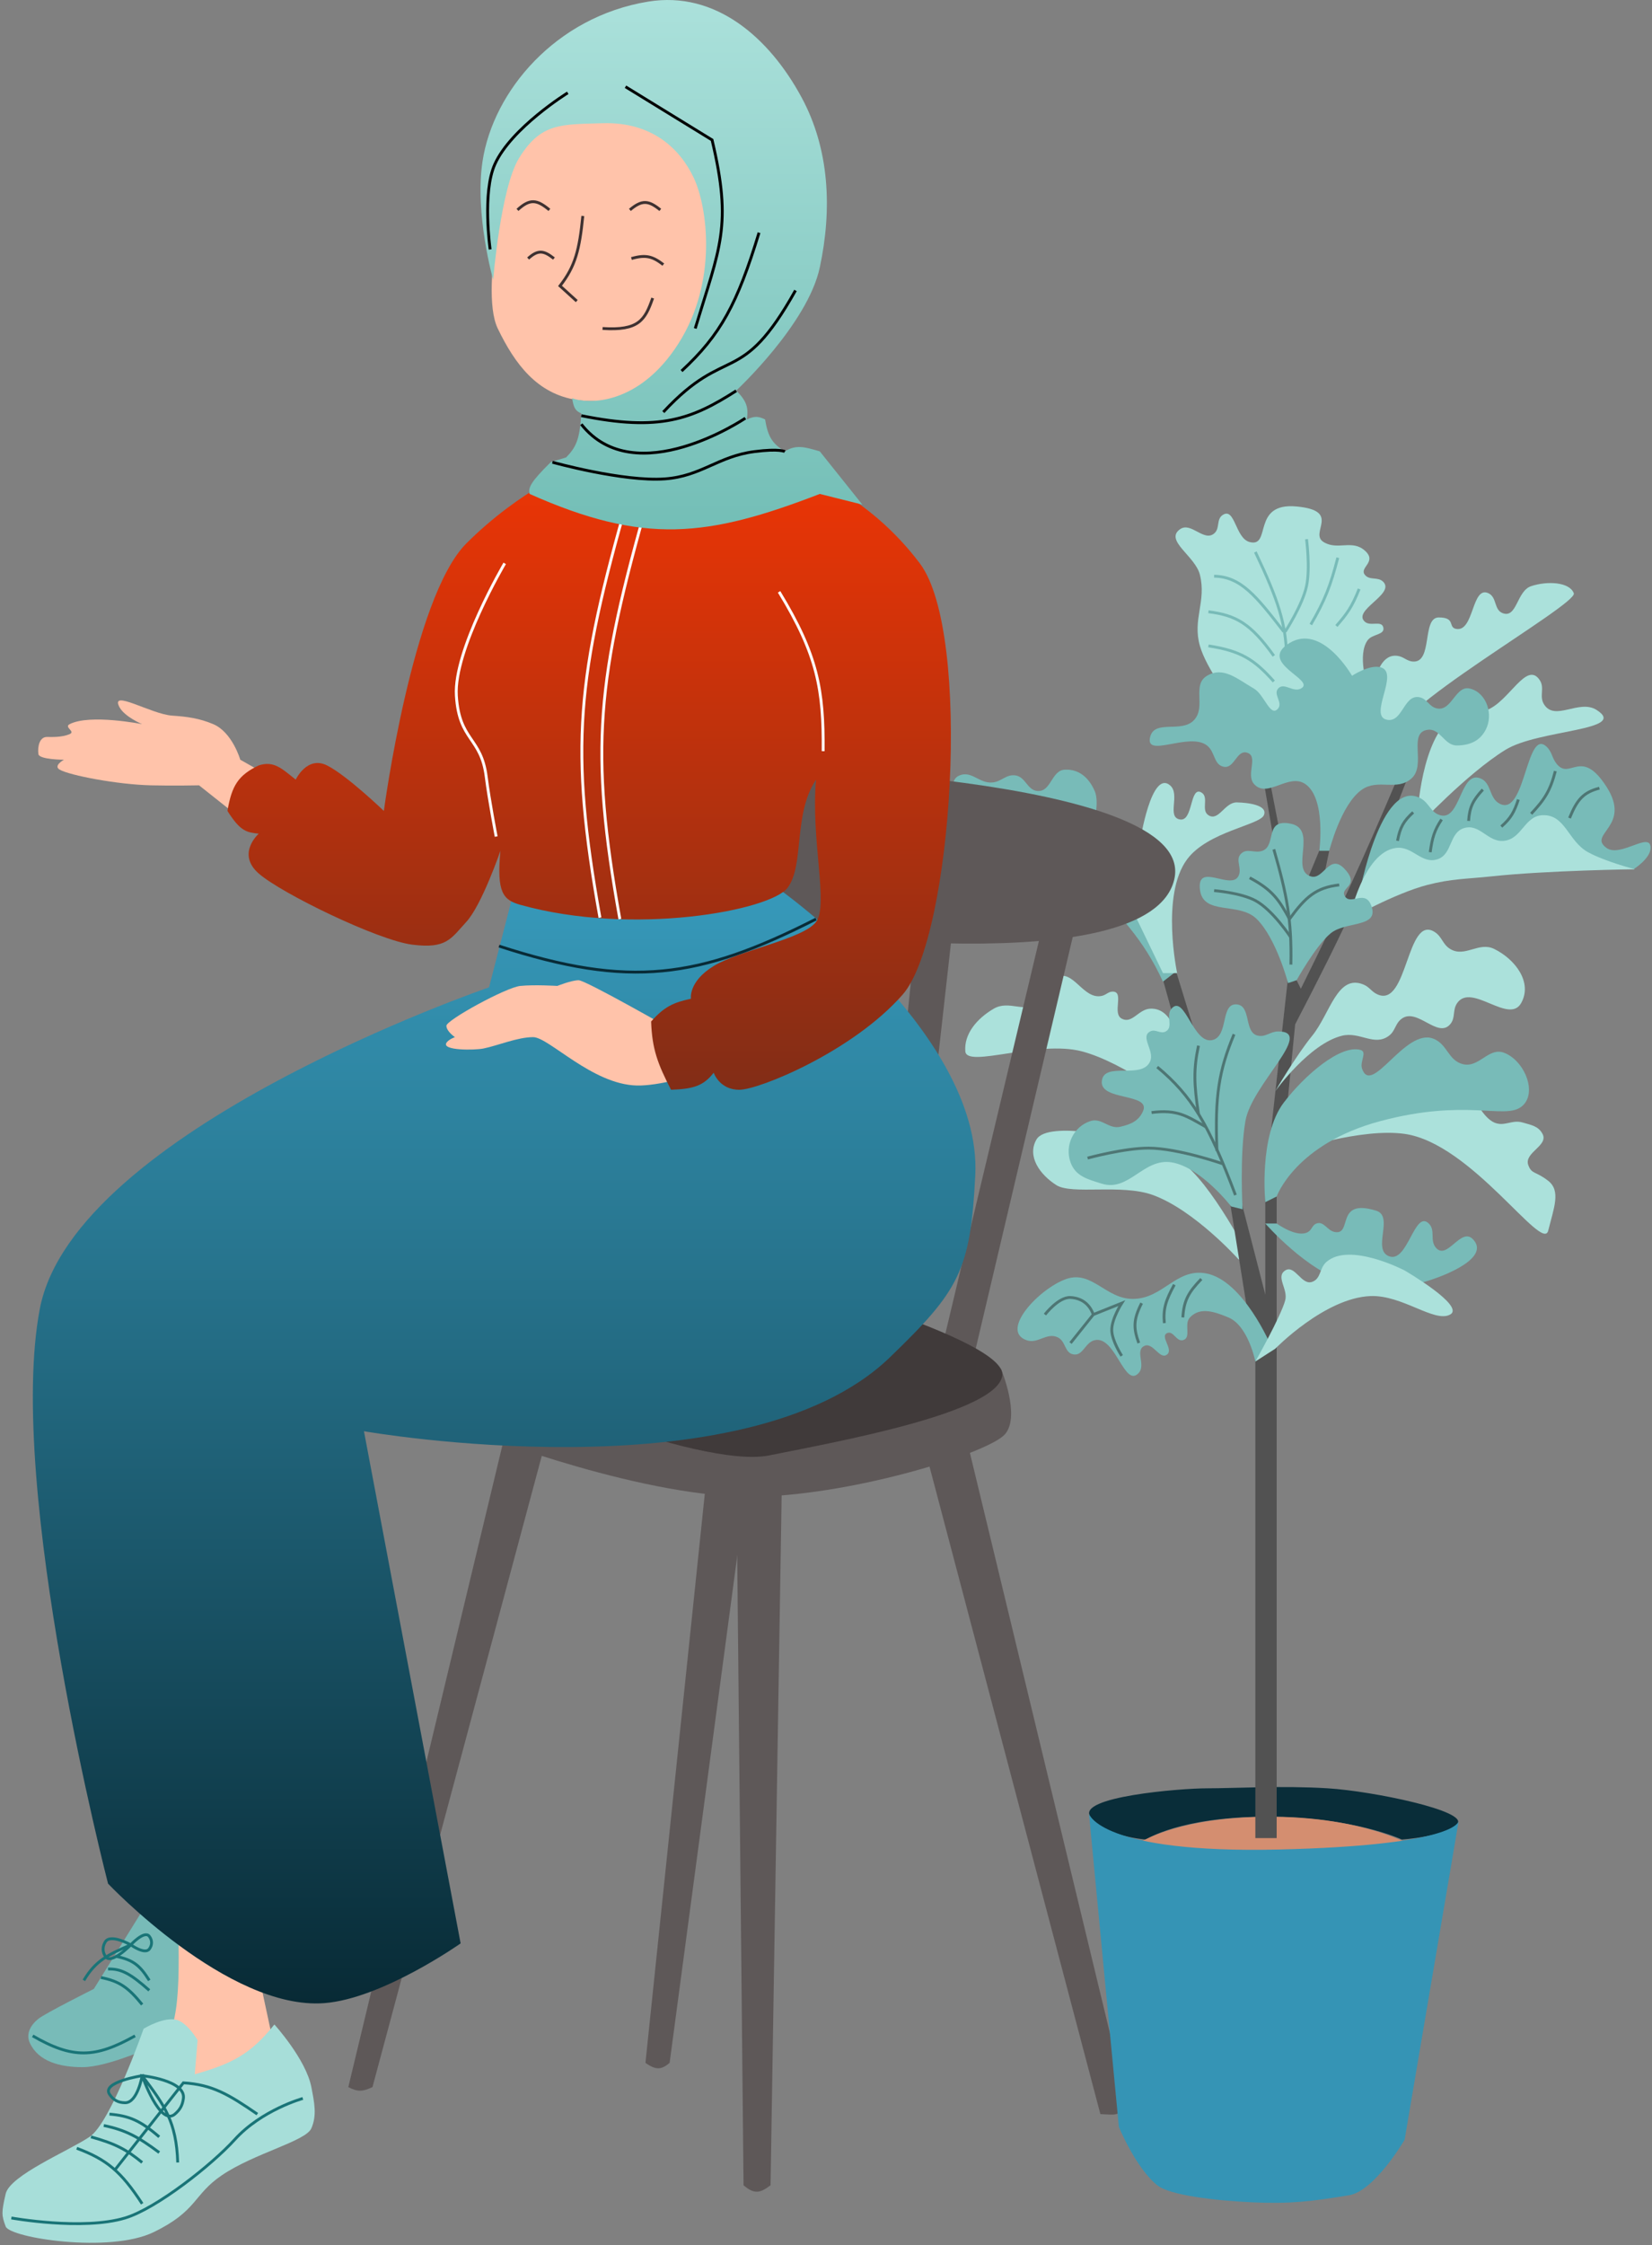 <?xml version="1.0" encoding="UTF-8"?> <svg xmlns="http://www.w3.org/2000/svg" width="581" height="789" viewBox="0 0 581 789" fill="none"><rect x="0" y="0" width="581" height="789" fill="#808080" stroke="none"/> <path d="M494 398.5C478.55 396.32 454.5 404.5 454.5 404.5L488 386H518.5C518.5 386 521.57 392.754 525.5 394.5C529.069 396.086 531.756 393.391 535.5 394.5C538.519 395.394 541.011 395.726 542.5 398.5C544.731 402.658 535.848 405.08 537.5 409.5C538.717 412.757 540 411.5 544.5 415C549 418.5 546.5 424.5 544.5 432.5C542.5 440.5 517.541 401.822 494 398.5Z" fill="#ABE1DB"></path> <path d="M371.499 416.5C365.745 412.838 361.115 406.421 364.499 400.5C368.5 393.5 397.499 400.5 397.499 400.5C397.499 400.5 407.964 401.816 417 409.5C428.388 419.184 441.499 446 441.499 446L435.5 442.5C435.5 442.5 420.102 425.33 405.499 420C394.491 415.981 376.999 420 371.499 416.5Z" fill="#ABE1DB"></path> <path d="M349.5 354.5C343.419 358.047 339 363.5 339.5 369.5C340 375.5 365.015 365.428 380.5 369.5C395.632 373.479 415.5 389 415.5 389C415.5 389 418.624 353.794 404.5 354.5C400.368 354.706 398.139 359.969 394.5 358C391.078 356.149 395.385 348.711 391.5 348.5C389.834 348.41 389.129 349.639 387.5 350C380.915 351.458 377.471 340.363 371.5 343.5C367.761 345.465 368.88 349.966 365.5 352.5C360.463 356.278 354.939 351.327 349.5 354.5Z" fill="#ABE1DB"></path> <path d="M422 227C424.368 235.24 433 246 433 246L439.5 254.5L465.5 260L481 241.5C481 241.5 477.209 230.211 481 225C482.633 222.756 487.145 223.199 486.5 220.5C485.883 217.917 481.973 220.278 480 218.5C475.521 214.466 490.692 208.832 486.5 204.5C484.609 202.546 481.689 204.132 480 202C477.939 199.398 484.5 197.5 480 193.5C475.5 189.5 470.425 193.53 465.5 190.5C460.278 187.288 472 179.5 456 178C440 176.5 447.329 192.515 439.5 190.5C434.419 189.192 434.364 178.088 430 181C427.675 182.552 429.152 185.716 427 187.5C423.365 190.515 418.843 183.256 415 186C409.45 189.964 420.357 195.381 422 202C424.352 211.476 419.304 217.617 422 227Z" fill="#ABE1DB"></path> <path d="M403 646.498C403 646.498 388.499 645.498 383.5 638.498C378.5 631.499 414.999 628.498 424.5 628.498C434 628.499 451 627.5 467 628.498C482.999 629.496 516.5 636.5 512.5 640.998C508.499 645.496 493 646.498 493 646.498C493 646.498 476 638.498 445.5 638.498C414.999 638.498 403 646.498 403 646.498Z" fill="#092D39"></path> <path d="M444.5 638.5C407 639 395 651.5 395 651.5V653L453.5 665L500 650.5C500 650.5 482 638 444.5 638.5Z" fill="#D48E70"></path> <path d="M438.5 459.5L432.5 422H436.5L445 455V420.5H449V646H441.5V478.5L438.5 459.5Z" fill="#525252"></path> <path d="M413.5 360.5L408.5 342.5L413.5 341L419.5 360.5H413.5Z" fill="#525252"></path> <path d="M457.5 347.5C471.338 319.545 478.773 303.395 491.5 273.5H495C481.399 308.4 472.563 327.221 455.5 360L450.5 411H445.5L453 343.5H455.5L457.5 347.5Z" fill="#525252"></path> <path d="M459 311L465 296.5H468L465 311H459Z" fill="#525252"></path> <path d="M448 295.5L444.5 275L446.5 274L450.5 294.5L448 295.5Z" fill="#525252"></path> <path d="M387 743L326 512L340 506L396.5 740C393.215 743.922 392.047 743.169 387 743Z" fill="#5E5858"></path> <path d="M393.5 747.5L383 637.5C383 637.5 387 651.5 450 650C508.847 648.599 512.726 641.09 512.982 640.106L513 640C513 640 513 640.037 512.982 640.106L494 752C494 752 483.5 770 474.5 771.5C461.504 773.666 453.661 774.612 440.5 774C426.918 773.368 411.391 771.5 407 768C399.504 762.026 393.5 747.5 393.5 747.5Z" fill="#3594B5"></path> <path d="M473.5 450.498C459.776 446.892 445 429.998 445 429.998H449C449 429.998 456.134 435.207 460 432.998C461.439 432.176 461.445 430.571 463 429.998C465.623 429.032 466.743 432.536 469.5 432.998C475.787 434.053 469.5 421 484 425.498C490.371 427.475 482.449 439.149 488.5 441.498C495.096 444.059 497.455 425.038 502.5 429.998C504.967 432.424 502.752 435.868 505 438.498C508.941 443.109 513.773 431.149 518 435.5C524.092 441.771 509.394 448.051 501 450.498C490.69 453.504 483.887 453.228 473.5 450.498Z" fill="#78BBB8"></path> <path d="M449 420.5L445 422.5C445 422.5 442.649 399.167 451.5 387.5C458.771 377.916 471.5 367 478.5 369C480.948 369.699 478.202 373.082 479 375.5C482.319 385.556 494.064 361.337 504 365C509.067 366.868 509.256 372.705 514.5 374C520.203 375.408 523.511 367.908 529 370C536.271 372.771 541 384.5 535 389C529 393.5 515.5 386 485.5 394C455.5 402 449 420.5 449 420.5Z" fill="#78BBB8"></path> <path d="M491.5 230.501C480.973 229.047 482 256.001 482 256.001L491.5 259.501C484.97 251.64 555 212.5 553.5 208.501C552 204.503 544.134 204.124 538.5 206.001C533.39 207.704 533.549 217.378 528.5 215.501C525.351 214.331 526.532 209.948 523.5 208.501C517.514 205.645 518.483 222.404 512 221.001C509.248 220.406 512 217.001 506 217.001C500 217.001 503.989 232.877 497 232.501C494.718 232.379 493.764 230.814 491.5 230.501Z" fill="#ABE1DB"></path> <path d="M387.5 380C388.176 372.852 401.643 379.587 404.5 373C406.132 369.238 400.868 364.403 404.5 362.5C406.403 361.503 408.124 363.545 410 362.5C412.814 360.933 409.891 356.934 412 354.5C416.655 349.129 419.631 367.324 426.5 365.5C432.206 363.985 429.122 352.456 435 353C440.177 353.479 437.386 363.063 442.5 364C445.25 364.504 446.705 362.528 449.5 362.5C462.595 362.37 440.209 381.092 438 394C435.925 406.125 437 425 437 425L433 424C433 424 422.226 410.102 412 408.5C402.115 406.952 397.055 418.97 387.5 416C382.535 414.457 378.248 413.397 376.5 408.5C374.387 402.578 377.517 395.934 383.5 394C387.472 392.716 389.933 396.94 394 396C397.694 395.146 400.488 393.977 402 390.5C404.789 384.089 386.842 386.96 387.5 380Z" fill="#78BBB8"></path> <path d="M511 252C499.852 259.268 498.5 286.5 498.5 286.5V290.5C498.5 290.5 515.83 271.919 529.5 263.5C541.114 256.347 573.019 256.806 561.5 249.5C555.363 245.608 546.801 253.694 543 247.5C541.237 244.627 543.378 241.799 541.5 239C536.869 232.103 530.765 246.548 523 249.5C516.979 251.789 516.395 248.482 511 252Z" fill="#ABE1DB"></path> <path d="M409 345L413.5 341.5L385 288C385 288 386.557 281.581 385 278C382.991 273.379 379.533 270.258 374.5 270.5C369.779 270.727 369.721 278.226 365 278C361.213 277.819 360.767 272.931 357 272.5C353.748 272.127 352.26 274.71 349 275C344.422 275.408 341.771 270.802 337.5 272.5C329.869 275.535 344 292.5 344 292.5L381 308C393.753 321.647 402.231 330.129 409 345Z" fill="#78BBB8"></path> <path d="M499.5 280.5C485.553 273.27 478 314.5 478 314.5L498 308L547.5 300.5L574.5 305.5C574.5 305.5 580.476 301.751 580.5 298C580.539 291.947 569.91 301.54 565 298C558.189 293.09 574 290.5 565 276.5C556 262.5 552.268 274.309 547.5 268.5C545.779 266.403 545.943 264.393 544 262.5C536.748 255.434 536.543 287.055 527.5 282.5C523.523 280.497 524.683 275.025 520.5 273.5C513.49 270.945 513.666 288.576 506.5 286.5C503.042 285.498 502.696 282.157 499.5 280.5Z" fill="#78BBB8"></path> <path d="M449.5 242.001C447.7 244.058 451.238 246.89 449.5 249.001C446.766 252.32 444.723 244.152 441 242.001C435.217 238.659 430.23 234.07 424.5 237.501C419.092 240.738 424.226 248.324 420 253.001C415.649 257.817 406.063 252.701 404.5 259.001C402.598 266.666 418.266 257.151 424.5 262.001C427.461 264.304 426.798 268.9 430.5 269.501C434.137 270.09 434.949 263.519 438.5 264.501C442.746 265.674 438.109 272.177 441 275.501C445.614 280.804 453.151 271.601 459 275.501C466.456 280.471 464 299 464 299H467.5C467.5 299 471.593 282.604 479 277.501C484.773 273.523 491.336 278.241 496.5 273.501C501.64 268.782 495.103 257.558 502 256.501C506.576 255.799 507.872 262.095 512.5 262.001C516.956 261.91 520.426 260.445 522.5 256.501C525.319 251.14 522.874 243.475 517 242.001C511.901 240.72 510.682 249.89 505.5 249.001C502.562 248.496 501.948 245.439 499 245.001C493.746 244.22 493.255 253.777 488 253.001C480.788 251.935 492.559 236.325 485.5 234.501C481.553 233.48 475.5 237.501 475.5 237.501C475.5 237.501 465 219 453.5 226.001C442 233.001 463.183 238.97 457.5 242.001C454.743 243.471 451.557 239.649 449.5 242.001Z" fill="#78BBB8"></path> <path d="M491 298C479.39 299.433 474.5 323 474.5 323C474.5 323 490.654 313.928 502 311C510.583 308.785 515.686 308.945 524.5 308C544.133 305.895 575 305.5 575 305.5C575 305.5 564.51 302.799 558.5 299.5C551.443 295.626 550.544 286.174 542.5 286.5C536.169 286.756 535.295 294.774 529 295.5C523.295 296.158 520.523 289.426 515 291C509.541 292.555 510.913 300.293 505.5 302C499.898 303.767 496.83 297.28 491 298Z" fill="#ABE1DB"></path> <path d="M441.5 478.5L447 473C447 473 437.218 449.765 424 447.5C413.591 445.717 409.06 456.405 398.5 456.5C388.925 456.586 384.043 446.35 375 449.5C365.538 452.795 351.558 467.647 361 471C365.065 472.443 368.105 468.147 372 470C374.871 471.365 374.364 475.481 377.5 476C380.973 476.575 381.569 471.786 385 471C392.347 469.318 395.462 488.106 400.5 482.5C403.034 479.68 399.051 474.574 402.5 473C405.535 471.615 407.947 478.149 410.5 476C412.741 474.114 407.81 469.658 410.5 468.5C412.667 467.567 413.708 471.558 416 471C419.18 470.225 416.23 465.358 418.5 463C422.157 459.202 427.124 460.996 432 463C439.013 465.883 441.5 478.5 441.5 478.5Z" fill="#78BBB8"></path> <path d="M442 323C448.933 329.899 453 345.5 453 345.5L456 344.5C456 344.5 462.842 332.221 468 328C473.158 323.779 484.5 326 482.5 319C480.5 312 475.135 318.413 473 315C471.032 311.855 478.5 311.5 473 305.5C467.5 299.5 465.568 309.432 461 308C453.629 305.689 463.5 291.5 454 289.5C444.5 287.5 449.057 297.143 444 299C441.226 300.018 438.632 297.954 436.5 300C434.229 302.181 437.048 305.258 435.5 308C432.767 312.839 421 303 422 312.5C423 322 435.747 316.778 442 323Z" fill="#78BBB8"></path> <path d="M422.5 449.5C418.141 454.046 416.362 456.856 416 463" stroke="#4E7674"></path> <path d="M413 451.5C410.019 456.993 409.02 459.98 409.5 465" stroke="#4E7674"></path> <path d="M400.5 472C398.609 466.776 398.562 463.744 401.5 458" stroke="#4E7674"></path> <path d="M394.5 476.5C394.5 476.5 391.068 471.271 391 467.5C390.929 463.547 394.5 458 394.5 458C394.5 458 388.405 460.438 384.5 462M384.5 462C383.2 458.317 380.399 456.217 376.5 456C372.282 455.766 367.5 462 367.5 462M384.5 462C381.376 465.905 376.5 472 376.5 472" stroke="#4E7674"></path> <path d="M407 375C419.152 385.106 425.122 395.159 434.5 420" stroke="#4E7674"></path> <path d="M428 404.5C427.18 384.894 428.748 376.21 434 363.5" stroke="#4E7674"></path> <path d="M421.5 391.5C419.92 381.177 419.725 375.811 421.5 367.5" stroke="#4E7674"></path> <path d="M430 409C430 409 414.378 403.552 404 403.5C395.493 403.457 382.5 407 382.5 407" stroke="#4E7674"></path> <path d="M424 396C417.496 392.337 414.108 389.801 405 391" stroke="#4E7674"></path> <path d="M562.5 277C556.84 278.489 554.653 280.993 552 287.5" stroke="#4E7674"></path> <path d="M547 271C545.266 277.773 543.265 280.968 538.5 286" stroke="#4E7674"></path> <path d="M521.5 277.5C517.949 281.35 516.809 283.783 516.5 288.5" stroke="#4E7674"></path> <path d="M534 281C532.559 285.312 531.421 287.511 528 290.5" stroke="#4E7674"></path> <path d="M497 285.5C493.626 288.585 492.388 290.751 491.5 295.5" stroke="#4E7674"></path> <path d="M507 288C504.485 291.806 503.696 294.391 503 299.5" stroke="#4E7674"></path> <path d="M448 239.5C441.102 231.706 436.25 228.712 425 227" stroke="#78BBB8"></path> <path d="M425 215C434.672 216.235 439.795 219.036 448 230.5" stroke="#78BBB8"></path> <path d="M452.5 231C452.267 219.32 449.633 211.054 441.5 194" stroke="#78BBB8"></path> <path d="M452 222C452 222 458.051 212.747 459.5 206C460.853 199.7 459.5 189.5 459.5 189.5" stroke="#78BBB8"></path> <path d="M461 219.5C466.028 210.915 467.981 205.713 470.5 196" stroke="#78BBB8"></path> <path d="M478 207C475.462 213.47 473.546 215.929 470 220" stroke="#78BBB8"></path> <path d="M427 202.5C436.443 202.681 441.851 209.541 451.5 222" stroke="#78BBB8"></path> <path d="M411.5 276C404.896 270.415 401 295.5 401 295.5L394.5 312L409 342L414 342C414 342 408.125 314.593 417.5 302C424.76 292.248 443 290 444.5 286.5C446 283 439.104 282.08 435 282C430.718 281.916 428.601 288.818 425 286.5C422.248 284.728 425.35 280.11 422.5 278.5C418.385 276.175 419.666 288.758 415 288C410.182 287.217 415.227 279.152 411.5 276Z" fill="#ABE1DB"></path> <path d="M461.5 364C455.727 371.102 448.5 383.5 448.5 383.5C448.5 383.5 460.414 366.824 472 364C478.26 362.474 483.366 367.895 488.5 364C490.833 362.23 490.627 359.717 493 358C498.416 354.082 505.624 365.053 510 360C512.021 357.666 510.723 355.025 512.5 352.5C517.557 345.314 530.733 360.181 535 352.5C539.029 345.248 532.943 337.163 525.5 333.5C520.069 330.828 515.159 336.667 510 333.5C507.291 331.837 507.199 329.178 504.5 327.5C494.639 321.37 495.126 354.18 484.5 349.5C482.319 348.54 481.706 346.902 479.5 346C470.297 342.241 467.771 356.287 461.5 364Z" fill="#ABE1DB"></path> <path d="M227 725L248.5 519H263L235.5 725C232.652 727.358 230.856 727.685 227 725Z" fill="#5E5858"></path> <path d="M261.5 768L259 519.5H275L271 768C267.288 770.849 265.212 771.192 261.5 768Z" fill="#5E5858"></path> <path d="M454 339C454.315 323.381 452.614 314.488 448 298.5" stroke="#4E7674"></path> <path d="M453.5 323C459.172 315.222 462.771 311.971 471 311" stroke="#4E7674"></path> <path d="M453.5 323C449.888 316.354 447.584 312.775 439.5 308.5" stroke="#4E7674"></path> <path d="M454 329.5C454 329.5 447.703 319.835 441.5 316.5C436.369 313.742 427 313 427 313" stroke="#4E7674"></path> <path d="M122.5 733.5L178 502.5H193L131 733.5C127.68 735.072 125.819 735.29 122.5 733.5Z" fill="#5E5858"></path> <path d="M352 481C352 481 302.366 509.261 267 510.5C227.139 511.896 168.5 483.5 168.5 483.5V504C168.5 504 227.603 527.155 267 526C301.841 524.978 348 510.5 353.5 504C359 497.499 352 481 352 481Z" fill="#5E5858"></path> <path d="M330.5 477L366.5 326L379 322L341.5 481L330.5 477Z" fill="#5E5858"></path> <path d="M318.5 473.5L335 326.5L322.5 323.5L307.5 473.5H318.5Z" fill="#5E5858"></path> <path d="M270.5 511.5C295.5 506.5 350.5 496.5 352.5 483.5C354.5 470.5 270.5 448 270.5 448L169.5 483.5C169.5 483.5 245.5 516.5 270.5 511.5Z" fill="#403A3A"></path> <path d="M413 309C404.5 346 271 326.5 271 326.5L258.5 269C258.5 269 421.5 272 413 309Z" fill="#5E5858"></path> <path d="M33 699L51 670C51 670 72.174 678.076 86 671.5C95.857 666.811 109 653.5 109 653.5C109 653.5 118.5 658 120 664C121.5 670 127.011 683.49 120 690C113 696.5 93.5 699 93.5 699C93.5 699 46.5 726.5 29 726.5C21.049 726.5 13.5 724.5 10.5 718C9.025 714.804 10.751 711.699 13.5 709.5C16 707.5 33 699 33 699Z" fill="#78BBB8"></path> <path d="M62.5 668.5C63.205 697.311 63.691 713.663 55 722L72 744L97 722L85.5 668.5H62.5Z" fill="#FFC3AA"></path> <path d="M96.5 711.5C88.145 721.95 81.64 725.26 68.5 729L69.5 717C69.5 717 66.154 711.264 62.5 710C57.935 708.421 50.5 713 50.5 713C50.5 713 39 746 31.5 751C24 756 3.5 764.5 2 771C0.5 777.5 0.5 778.5 2 782.5C3.5 786.5 38.5 792 54 784.5C69.5 777 67.9 771.344 78 764.5C89.497 756.71 107.5 752.554 109.5 748C111.5 743.446 110.578 739.059 109.5 733.5C107.6 723.703 96.5 711.5 96.5 711.5Z" fill="#A7DED9"></path> <path d="M27 755C37.431 758.909 42.527 763.031 50 774.5M32 751C40.811 753.446 44.548 755.538 50 760M36.5 747C44.26 748.627 48.518 750.944 56 756.5M38.5 743C45.446 743.604 49.289 745.213 56 751M40.5 762.5L64.5 732C74.667 732.646 80.354 736.025 90.5 743M50 729.5C50 729.5 35.68 731.68 38.5 736C39.838 738.049 41.553 738.985 44 739C48.388 739.028 50 729.5 50 729.5ZM50 729.5C50 729.5 65.391 731.094 64.5 737.5C64.163 739.923 63.355 741.404 61.5 743C56.25 747.516 50 729.5 50 729.5ZM50 729.5C57.811 739.834 62.059 745.697 62.5 760" stroke="#197477"></path> <path d="M106.5 737.5C106.5 737.5 92 741.5 82.5 752C74.7 760.621 55.132 776.148 44 779.5C29.042 784.004 4 779.5 4 779.5" stroke="#197477"></path> <path d="M92.5 692C107.222 692.89 113.546 690.267 121 679.5M92.5 674C100.043 681.398 101.576 685.889 103.5 694" stroke="black"></path> <path d="M38 692C42.772 691.865 46.021 693.785 52.5 699.5M40.5 687.5C47.194 688.778 49.387 691.08 52.5 696M46 683.5C46 683.5 38.784 679.447 37 682.5C36.015 684.186 36.015 685.814 37 687.5C38.941 690.821 46 683.5 46 683.5ZM46 683.5C46 683.5 50.788 678.29 52.5 680.5C53.576 681.889 53.576 683.611 52.5 685C50.904 687.059 46 683.5 46 683.5ZM46 683.5C38.059 686.967 33.66 688.962 29.5 696" stroke="#197477"></path> <path d="M11.5 715.5C25.561 723.623 33.444 723.378 47.5 715.5M35.5 695C41.978 696.276 45.108 698.484 50 704.5" stroke="#197477"></path> <path d="M172 347L180 316L272 311C272 311 345.515 362.369 343 413C341.327 446.682 337.266 453.581 313 477C261.728 526.484 128 503 128 503L162 683C162 683 134.403 702.461 114 704C80.186 706.551 38 662 38 662C38 662 2 523 14 460C26.001 397 172 347 172 347Z" fill="url(#paint0_linear_543_61)"></path> <path d="M175.5 332.5C221.458 347.412 245.705 344.002 287 323" stroke="#082B37"></path> <path d="M182.999 346.5C177.998 347 156.999 358.5 156.999 360.5C156.999 362.5 159.999 364.5 159.999 364.5C159.999 364.5 157.739 365.302 156.999 366.5C155.307 369.24 166.842 369.132 170 368.5C175 367.5 181.999 364.5 187.499 364.5C192.999 364.5 208.278 381.158 223.999 381.5C231.734 381.668 243.499 378 243.499 378L237.499 362.5C237.499 362.5 205.999 344.5 203.499 344.5C200.999 344.5 195.999 346.5 195.999 346.5C195.999 346.5 188 346 182.999 346.5Z" fill="#FFC3AA"></path> <path d="M60.5 251.5C53.197 251.008 38.567 242.036 42 248.5C43.832 251.949 50 254.5 50 254.5C50 254.5 31.622 250.844 24.5 254.5C22.38 255.589 26.694 257.068 24.5 258C21.602 259.231 18 259 16.5 259C13.88 259 13.175 262.401 13.5 265C13.75 267 22.5 267 22.5 267C22.5 267 18.59 269.123 21 270.5C24.5 272.5 41.202 275.712 53 276C60.895 276.193 70 276 70 276L84.5 287.5L96 273.5L84.5 267C84.5 267 81.729 257.36 75 254.5C70.148 252.438 65.76 251.855 60.5 251.5Z" fill="#FFC3AA"></path> <path d="M164 191C183 172 203 164 203 164L282.5 166.5C282.5 166.5 305 173.5 323.5 198C342 222.5 335 329.5 317.5 349.5C300 369.5 267 383 260 383C253 383 251 377 251 377C247.379 381.687 243.799 382.701 236 383C231.304 373.882 229.323 368.686 229 359C233.742 353.67 236.94 352.321 243 351C243 351 242 345 251 339.5C260 334 282.5 330 287 324C291.5 318 285.099 295.11 287 274C278.855 286.198 283 304 277 312C271 320 222.697 329.087 183 318C177.087 316.297 174.563 313.921 176 299C176 299 169.5 318 164 324C158.5 330 157 333.5 145 332C133 330.5 99 314 91 307C83 300 91 293 91 293C86.898 292.517 84.607 292.373 80 285C81.501 276.01 83.87 272.417 91 269C96.313 267.291 99.052 270.052 104 274C104 274 108 265.5 115 269C122 272.5 135 285 135 285C135 285 145 210 164 191Z" fill="url(#paint1_linear_543_61)"></path> <path d="M221.001 174.5C202.769 238.083 200.279 262.887 211 322.5" stroke="white"></path> <path d="M228.093 175C209.861 238.583 207.279 263.387 218 323" stroke="white"></path> <path d="M274 208C287.576 230.255 289.675 242.447 289.5 264" stroke="white"></path> <path d="M174.5 294C174.5 294 172.023 281.137 171.001 273C169.244 259 161.5 260.5 160.5 244.5C159.5 228.5 177.501 198 177.501 198" stroke="white"></path> <path d="M175.052 115.439C168.106 101.013 180.395 53.462 180.395 53.462L203.88 14.868L266.948 34.228C266.948 65.317 276.03 88.725 266.948 104.219C257.865 119.713 228.299 144.406 202.834 140.55C188.995 138.454 181.124 128.049 175.052 115.439Z" fill="#FFC3AA"></path> <path d="M185.737 90.862C189.284 87.648 191.274 88.061 194.82 90.862" stroke="#3E3131"></path> <path d="M222.068 90.862C227.207 89.389 229.572 90.153 233.288 92.999" stroke="#3E3131"></path> <path d="M211.917 115.439C224.609 116.267 226.84 112.529 229.548 104.753" stroke="#3E3131"></path> <path d="M169.708 56.668C166.877 75.274 173.448 98.342 173.448 98.342C173.448 98.342 176.063 66.126 182.531 55.6C190.201 43.118 197.273 43.759 211.916 43.311C229.361 42.778 239.163 52.313 243.972 62.464C248.78 72.615 252.521 98.876 238.629 120.701C224.736 142.525 206.787 142.124 201.229 139.935C201.737 143.602 202.573 144.488 204.435 145.277C203.933 154.743 202.403 157.366 199.092 160.771L193.749 162.374C186.672 169.338 185.681 171.393 186.269 173.594C226.449 191.474 248.74 188.853 288.317 173.594L303.276 177.334L288.317 158.634L288.18 158.594C282.959 157.061 279.985 156.187 276.028 158.634C271.575 155.904 270.063 153.43 269.083 147.414C266.852 146.347 265.511 146.102 262.671 147.414C263.296 143.188 262.567 140.924 258.931 137.263C258.931 137.263 284.038 113.962 288.317 93.987C292.671 73.658 291.791 52.518 281.907 34.229C270.512 13.144 251.595 -3.308 227.945 0.569C195.353 5.912 173.448 32.091 169.708 56.668Z" fill="url(#paint2_linear_543_61)"></path> <path d="M202.834 105.821L196.957 100.479C202.362 93.54 203.784 87.777 204.971 75.902" stroke="#3E3131"></path> <path d="M181.997 73.765C186.382 69.745 188.831 70.126 193.217 73.765" stroke="#3E3131"></path> <path d="M221.534 73.765C225.716 70.237 228.031 70.364 232.219 73.765" stroke="#3E3131"></path> <path d="M239.699 130.399C253.487 117.641 259.315 106.756 266.947 81.779" stroke="black"></path> <path d="M194.286 162.455C194.286 162.455 219.171 169.366 233.822 168.305C246.721 167.37 252.517 160.359 265.345 158.716C274.244 157.576 276.03 158.716 276.03 158.716" stroke="black"></path> <path d="M204.437 146.084C232.013 151.696 243.348 147.321 258.933 137.344" stroke="black"></path> <path d="M204.437 149.098C223.404 173.141 262.139 146.961 262.139 146.961" stroke="black"></path> <path d="M233.288 144.824C255.931 120.457 260.33 136.735 279.77 102.082" stroke="black"></path> <path d="M244.507 115.439C253.145 86.916 257.641 79.549 250.431 49.188L219.978 30.488" stroke="black"></path> <path d="M172.38 87.656C172.38 87.656 169.54 67.721 174.03 57.737C179.779 44.953 199.676 32.626 199.676 32.626" stroke="black"></path> <path d="M452 457C450.477 462.657 441.5 478.5 441.5 478.5L448.5 474C448.5 474 465.933 456.12 482 455.5C493.217 455.067 504.5 465 510 462C515.5 459 494 446.5 494 446.5C494 446.5 474.626 436.381 466.5 443.5C463.973 445.714 464.658 449.354 461.5 450.5C457.716 451.873 455.384 444.32 452 446.5C448.553 448.721 453.066 453.041 452 457Z" fill="#ABE1DB"></path> <defs> <linearGradient id="paint0_linear_543_61" x1="177.307" y1="311" x2="177.307" y2="704.106" gradientUnits="userSpaceOnUse"> <stop stop-color="#379ABB"></stop> <stop offset="1" stop-color="#082A35"></stop> </linearGradient> <linearGradient id="paint1_linear_543_61" x1="207.215" y1="164" x2="207.215" y2="383" gradientUnits="userSpaceOnUse"> <stop stop-color="#ED3505"></stop> <stop offset="1" stop-color="#822D16"></stop> </linearGradient> <linearGradient id="paint2_linear_543_61" x1="236.138" y1="0" x2="236.138" y2="186.04" gradientUnits="userSpaceOnUse"> <stop stop-color="#ABE1DB"></stop> <stop offset="1" stop-color="#73BEB6"></stop> </linearGradient> </defs> </svg> 